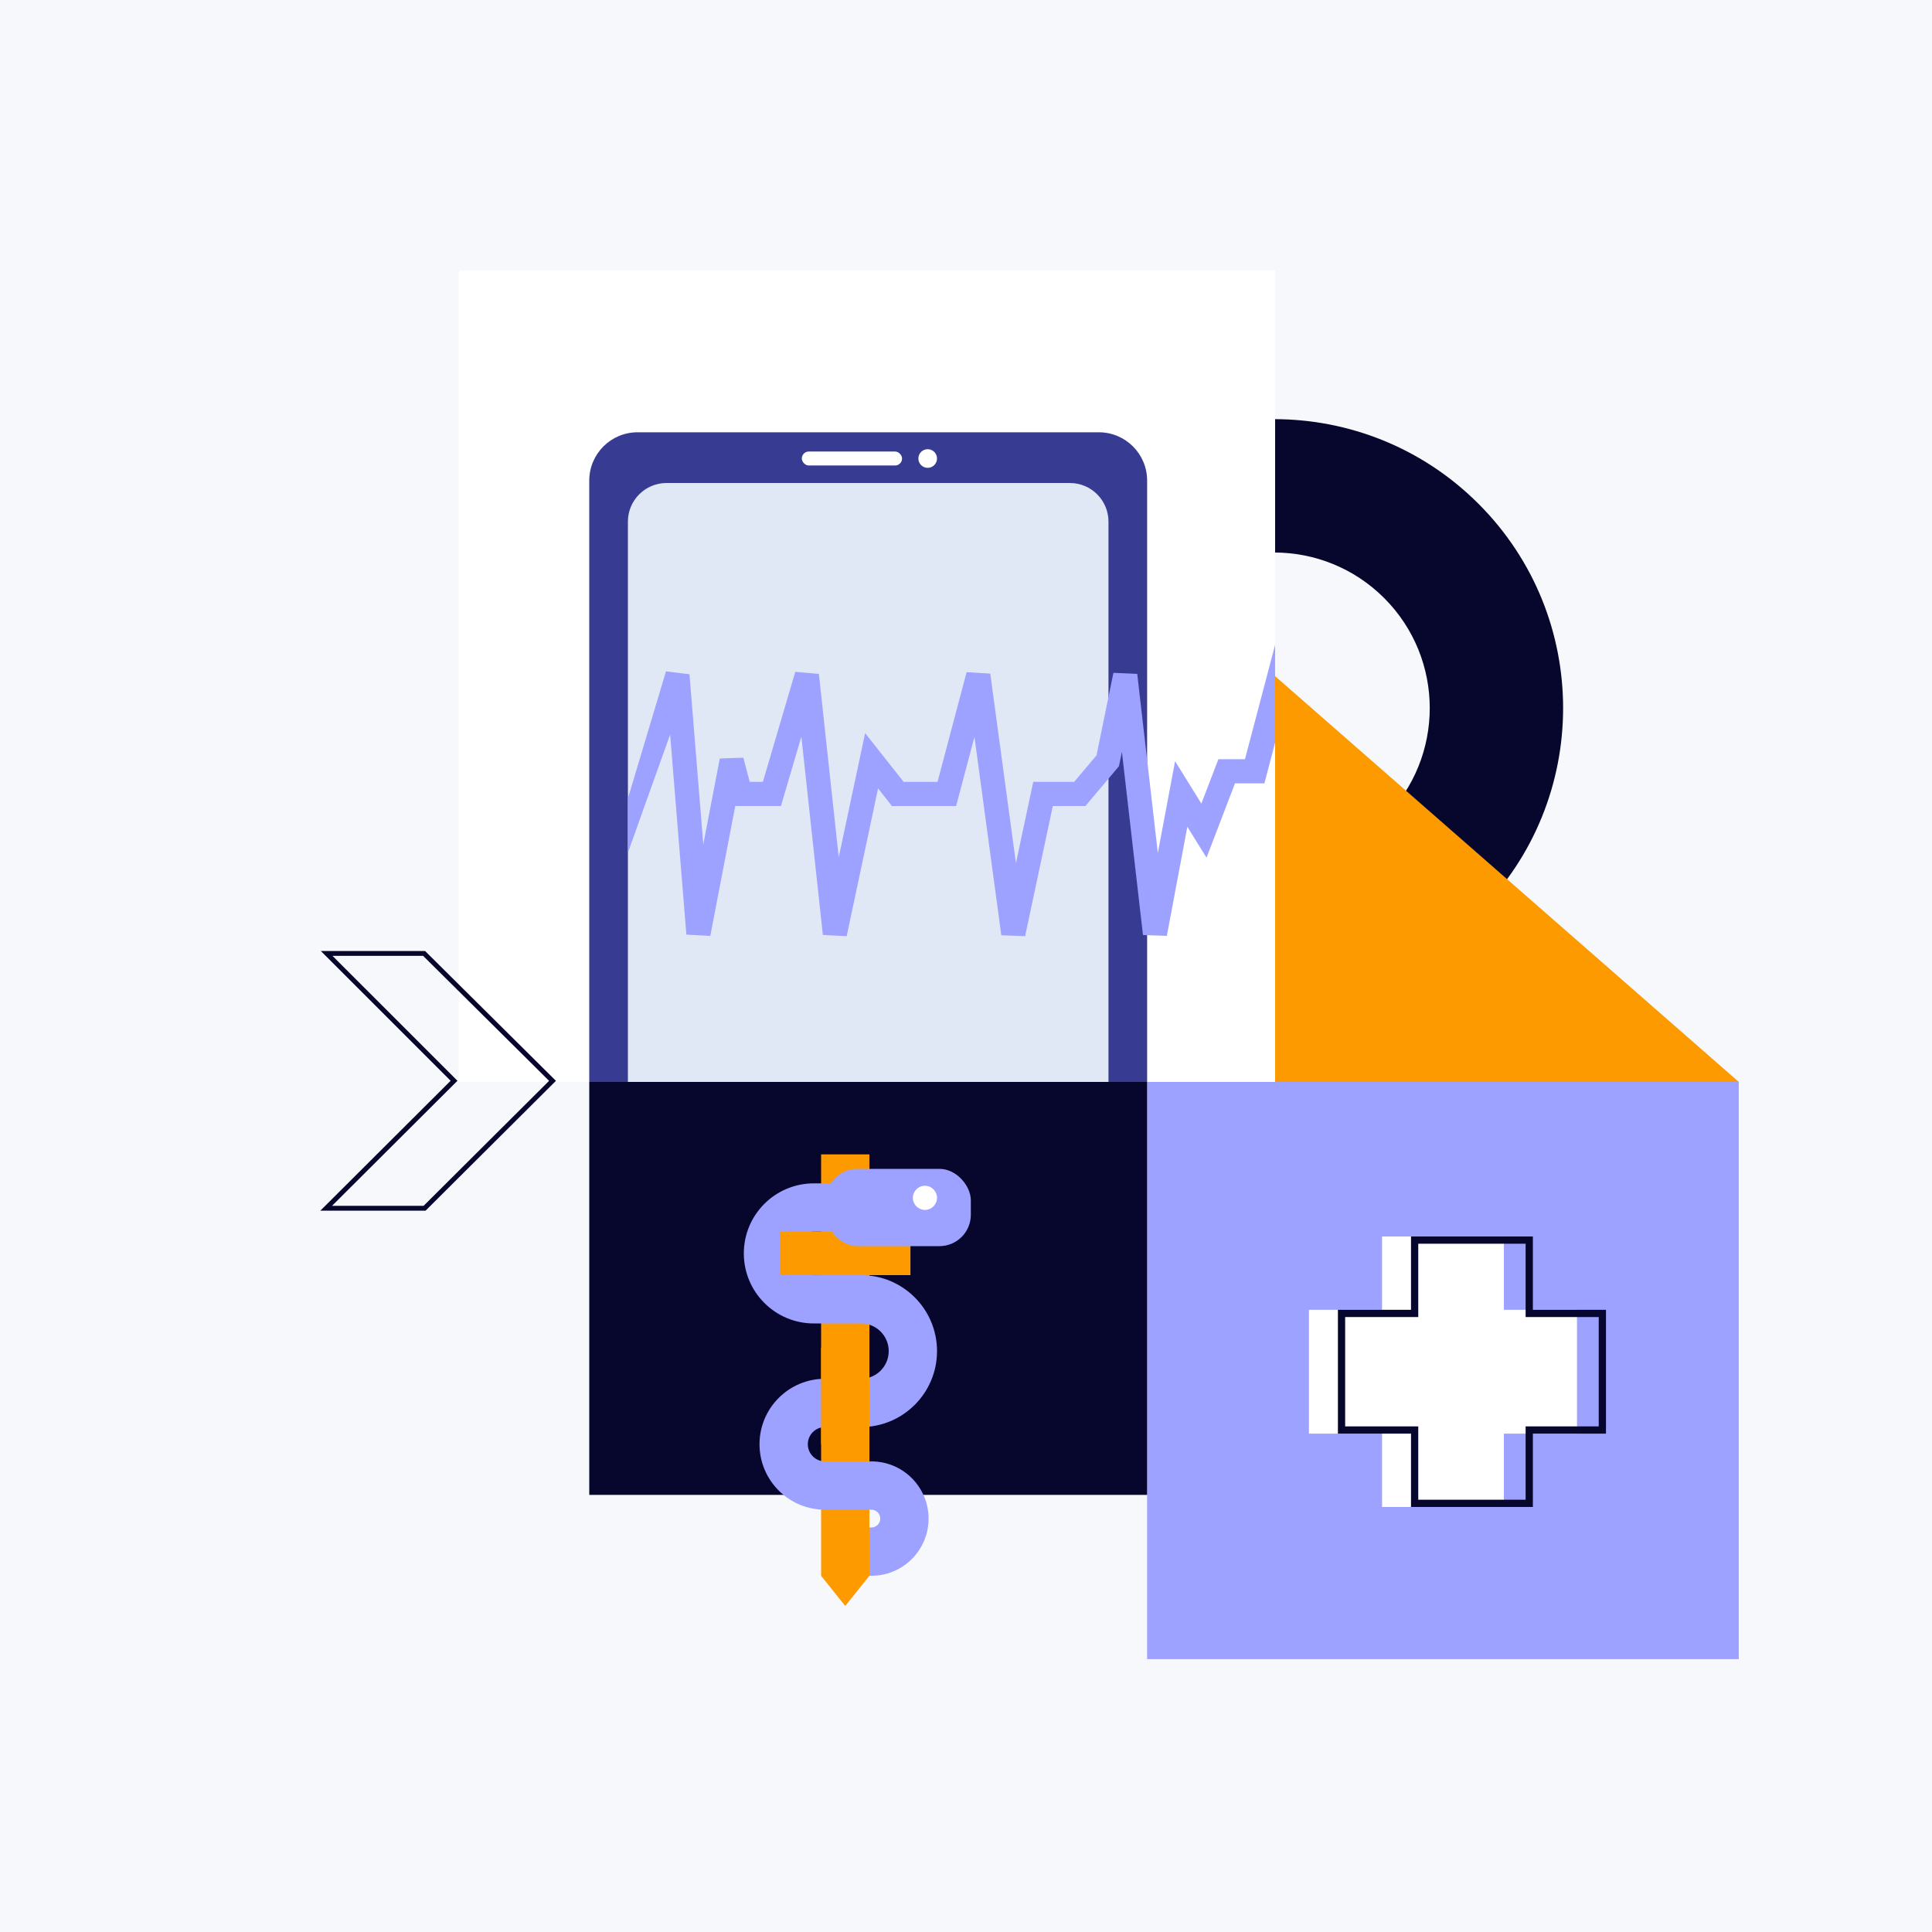 <svg width="800" height="800" viewBox="0 0 800 800" fill="none" xmlns="http://www.w3.org/2000/svg">
<rect width="800" height="800" fill="#F6F8FB"/>
<path d="M482.047 247.652C507.207 222.492 547.999 222.492 573.159 247.652C598.319 272.812 598.319 313.604 573.159 338.764L612.207 377.812C658.932 331.086 658.932 255.329 612.207 208.604C565.482 161.879 489.725 161.879 443 208.604L482.047 247.652Z" fill="#07072D"/>
<path d="M528 112L528 448L190 448L190 112L528 112Z" fill="white"/>
<path d="M175.614 394.799L135.268 394.799L187.299 446.817L188.007 447.525L187.298 448.233L135.072 500.305L175.814 500.305L228.784 447.553L175.614 394.799Z" stroke="#07072D" stroke-width="2"/>
<rect x="720" y="448" width="239" height="245" transform="rotate(90 720 448)" fill="#9DA1FF"/>
<path d="M528 448L528 280L720 448L528 448Z" fill="#FD9A00"/>
<rect x="475" y="448" width="171" height="231" transform="rotate(90 475 448)" fill="#07072D"/>
<rect x="340" y="478" width="20" height="48" fill="#FD9A00"/>
<path d="M340 526H360V652.5L350 665L340 652.5L340 526Z" fill="#FD9A00"/>
<path d="M350 510C355.523 510 360 505.523 360 500C360 494.477 355.523 490 350 490V510ZM360.816 605.131H341.607V625.131H360.816V605.131ZM341.607 590.918H356.549V570.918H341.607V590.918ZM356.549 528.015H337.007V548.015H356.549V528.015ZM337.007 510H350V490H337.007V510ZM360.816 632.5H360V652.5H360.816V632.5ZM328 519.007C328 514.033 332.033 510 337.007 510V490C320.987 490 308 502.987 308 519.007H328ZM337.007 528.015C332.033 528.015 328 523.982 328 519.007H308C308 535.028 320.987 548.015 337.007 548.015V528.015ZM388 559.466C388 542.096 373.919 528.015 356.549 528.015V548.015C362.873 548.015 368 553.142 368 559.466H388ZM356.549 590.918C373.919 590.918 388 576.836 388 559.466H368C368 565.791 362.873 570.918 356.549 570.918V590.918ZM334.5 598.024C334.5 594.099 337.682 590.918 341.607 590.918V570.918C326.636 570.918 314.5 583.054 314.5 598.024H334.5ZM341.607 605.131C337.682 605.131 334.5 601.949 334.5 598.024H314.5C314.5 612.995 326.636 625.131 341.607 625.131V605.131ZM384.5 628.816C384.5 615.735 373.896 605.131 360.816 605.131V625.131C362.85 625.131 364.5 626.781 364.5 628.816H384.5ZM364.5 628.816C364.5 630.85 362.85 632.5 360.816 632.5V652.5C373.896 652.5 384.5 641.896 384.5 628.816H364.5Z" fill="#9DA1FF"/>
<rect width="18" height="54" transform="matrix(4.37114e-08 -1 -1 -4.37114e-08 377 528)" fill="#FD9A00"/>
<rect x="340" y="558" width="20" height="40" fill="#FD9A00"/>
<rect x="342" y="484" width="60" height="32" rx="13" fill="#9DA1FF"/>
<circle cx="383" cy="496" r="5" fill="white"/>
<path d="M622.727 542.361V512L572.273 512L572.273 542.361L542 542.361L542 593.639L572.273 593.639L572.273 624H622.727V593.639H653V542.361L622.727 542.361Z" fill="white"/>
<path d="M633.227 542.361V543.861H634.727L663.5 543.861V592.139H634.727H633.227V593.639V622.5H585.773L585.773 593.639V592.139H584.273L555.5 592.139L555.5 543.861L584.273 543.861H585.773V542.361L585.773 513.5L633.227 513.5V542.361Z" stroke="#07072D" stroke-width="3"/>
<path d="M244 448L244 199C244 187.954 252.954 179 264 179L455 179C466.046 179 475 187.954 475 199L475 448L244 448Z" fill="#373B92"/>
<path d="M260 448L260 216C260 207.163 267.164 200 276 200L443 200C451.837 200 459 207.163 459 216L459 448L260 448Z" fill="#E0E7F5"/>
<path fill-rule="evenodd" clip-rule="evenodd" d="M277.486 304.136L260.027 353V330.559L275.773 278L285.493 279.198L291.216 349.646L298.053 314.084L307.798 313.754L310.438 323.765H315.884L329.313 278.189L339.08 279.064L347.304 354.994L358.23 303.581L374.195 323.765H388.208L400.26 278.321L410.048 278.932L420.677 357.438L427.845 323.765H444.78L454.05 312.778L461.038 278.601L470.904 279.031L479.438 353.194L486.578 315.188L497.467 332.746L504.508 314.366H515.511L528 267V307.5L523.562 324.366H511.386L499.594 355.149L491.652 342.342L483.164 387.526L473.283 387.174L464.554 311.324L463.336 317.279L449.427 333.765H435.941L424.47 387.644L414.625 387.274L403.501 305.111L395.902 333.765H369.354L363.588 326.475L350.589 387.642L340.728 387.141L331.833 305.018L323.362 333.765H304.452L294.111 387.547L284.218 387.008L277.486 304.136Z" fill="#9DA1FF"/>
<ellipse cx="384.136" cy="189.861" rx="3.861" ry="3.861" transform="rotate(90 384.136 189.861)" fill="white"/>
<rect x="332.016" y="186.965" width="41.504" height="5.791" rx="2.896" fill="white"/>
</svg>
